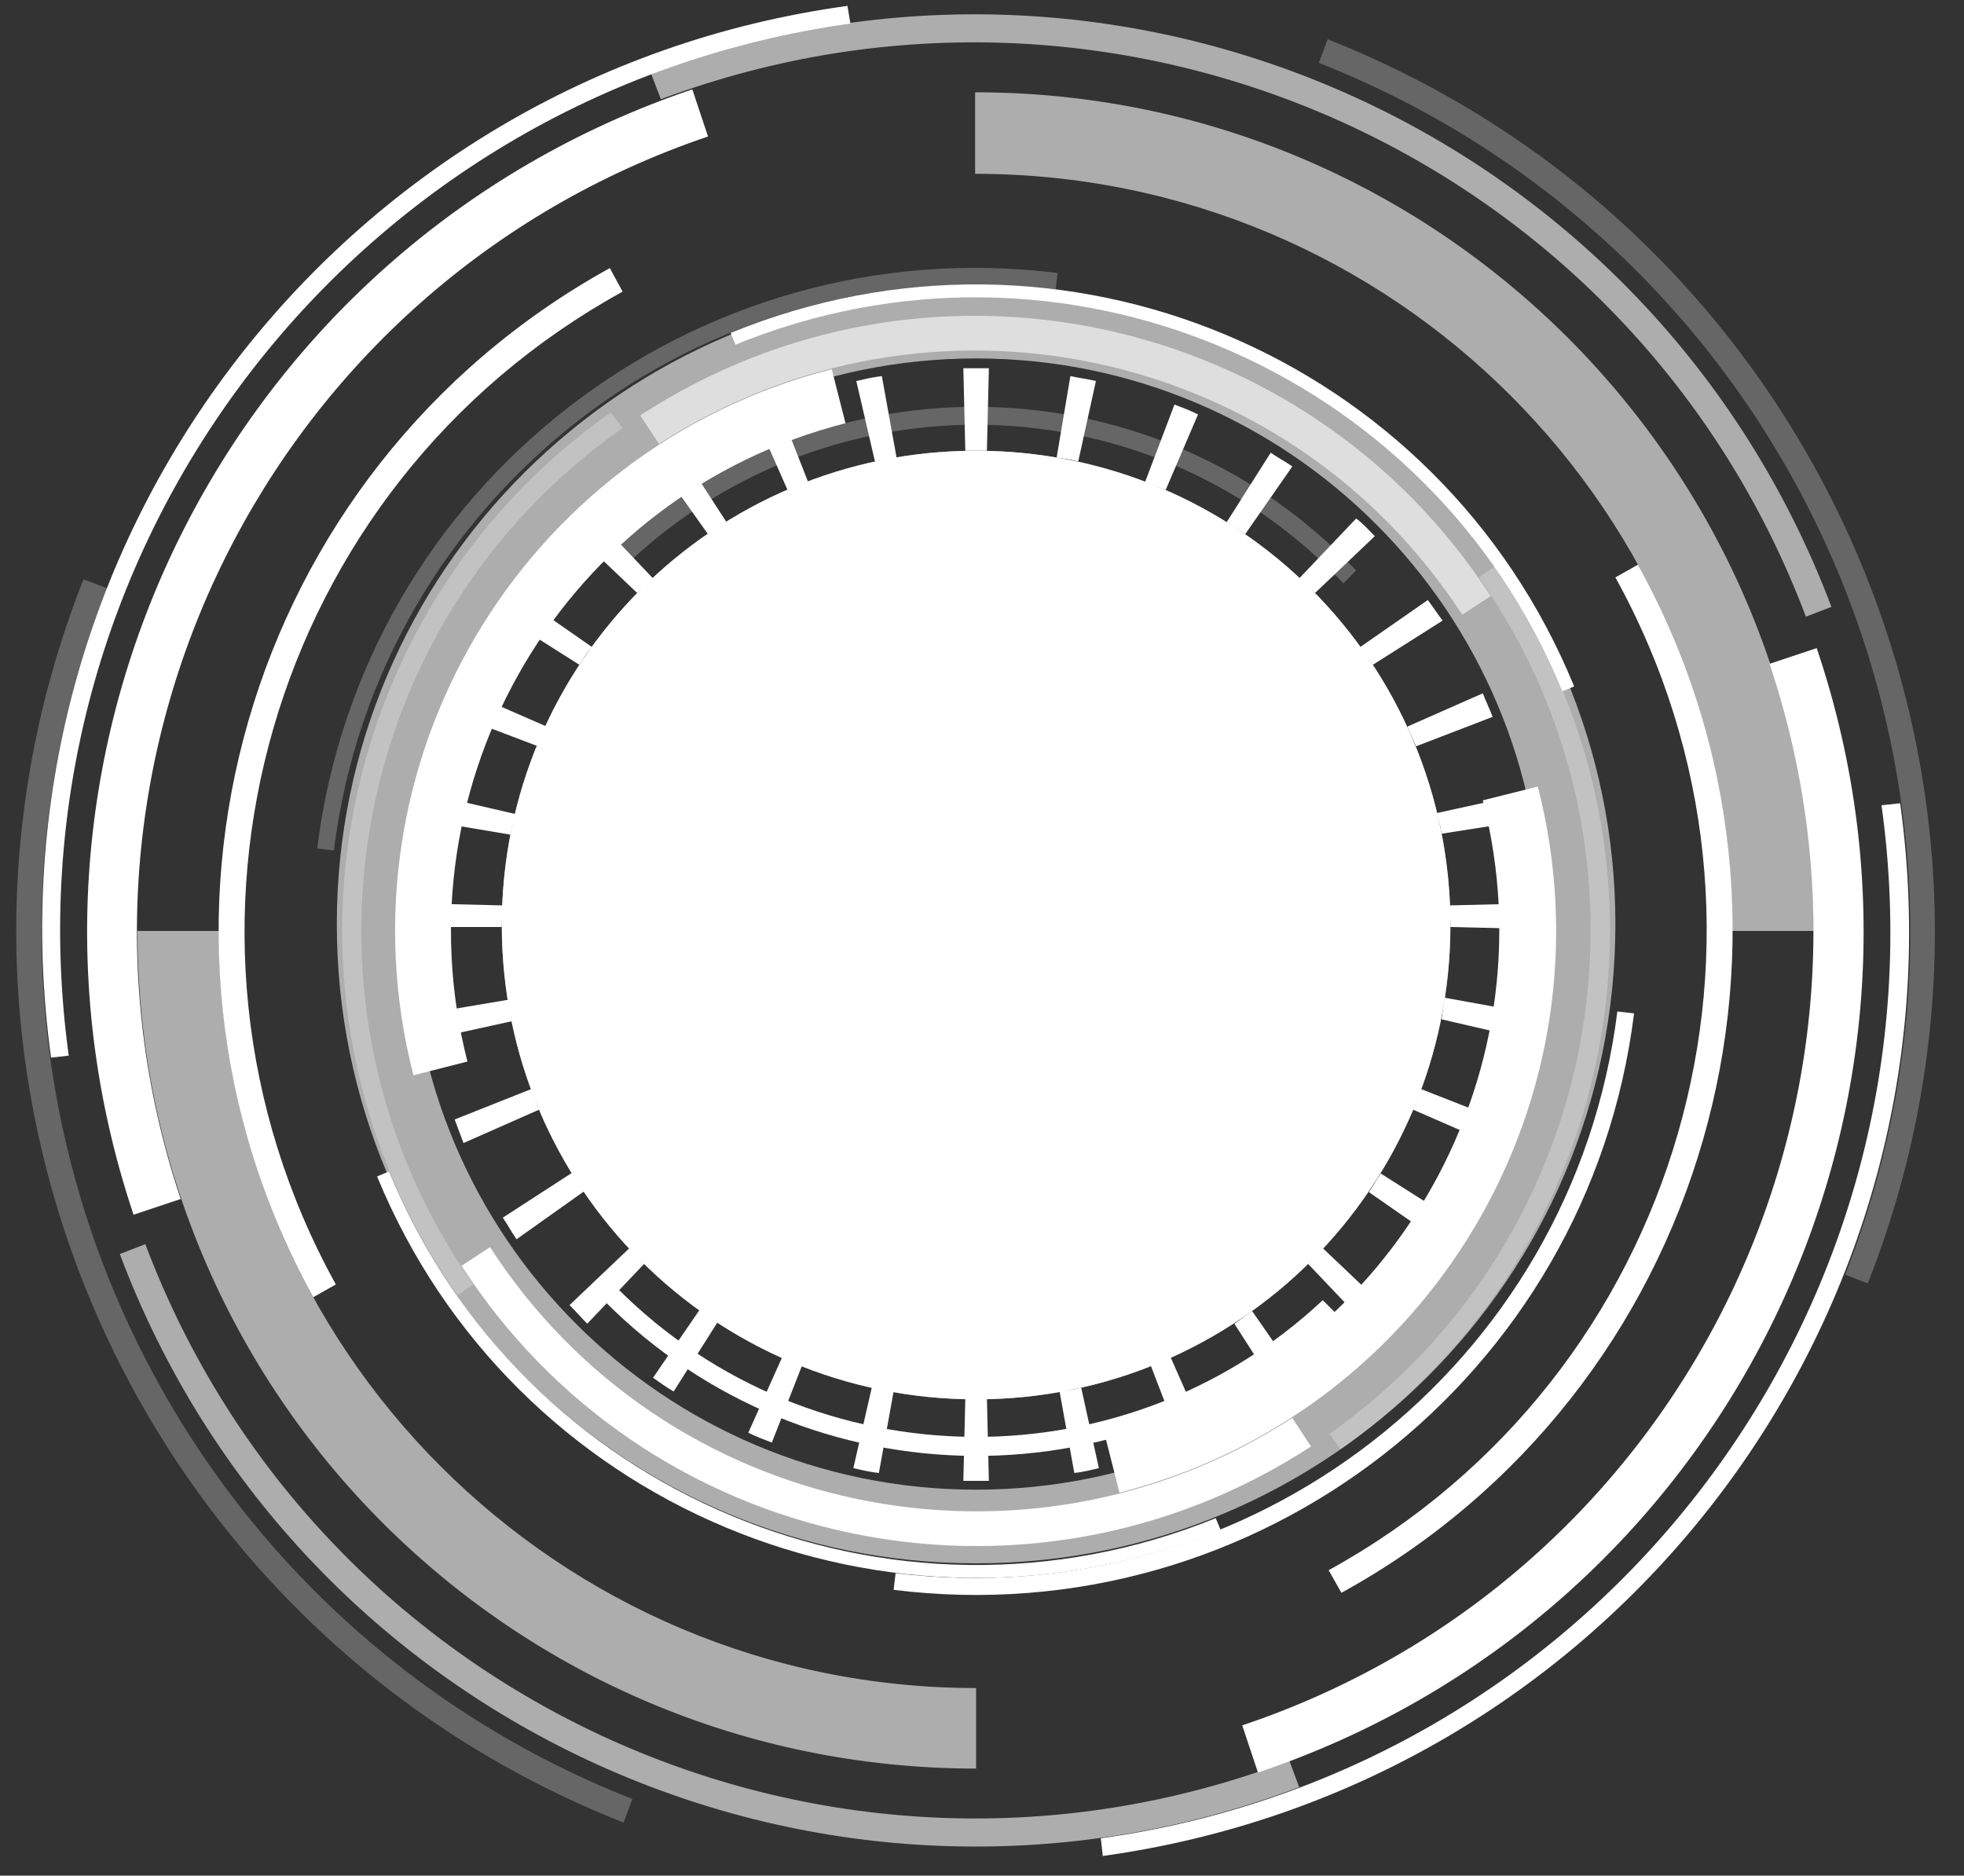 <?xml version="1.0" encoding="UTF-8"?> <!-- Generator: Adobe Illustrator 24.1.2, SVG Export Plug-In . SVG Version: 6.00 Build 0) --> <svg xmlns="http://www.w3.org/2000/svg" xmlns:xlink="http://www.w3.org/1999/xlink" id="Слой_1" x="0px" y="0px" viewBox="0 0 200 191" style="enable-background:new 0 0 200 191;" xml:space="preserve"><rect x="0" y="0" width="200" height="191" fill="#333333" stroke="none"/> <style type="text/css"> .st0{opacity:0.25;fill:#FFFFFF;} .st1{fill:#FFFFFF;} .st2{opacity:0.6;fill:#FFFFFF;} .st3{opacity:0.6;clip-path:url(#SVGID_2_);} </style> <g> <g> <g> <g> <path class="st0" d="M10.9,59.9L8.5,59c-19.8,50.1,4.8,106.8,55,126.6l0.9-2.4C15.6,164-8.4,108.8,10.9,59.9z"></path> <path class="st0" d="M135.2,4l-0.9,2.4c48.9,19.3,72.8,74.5,53.6,123.4l2.3,0.9C210,80.5,185.3,23.8,135.2,4z"></path> <path class="st1" d="M112.1,187.2l0.2,1.8c52-7.2,88.4-55.1,81.2-107.2l-1.9,0.2C198.7,133.1,163.1,180.1,112.1,187.2z"></path> <path class="st1" d="M5.2,107.7l1.8-0.2c-7-51,28.6-98,79.6-105.1l-0.3-1.8C34.4,7.7-2,55.7,5.2,107.7z"></path> <path class="st2" d="M183.9,62.8l2.6-1c-18.2-48.2-72-72.5-120.2-54.3l1,2.6C114.1-7.4,166.3,16.1,183.9,62.8z"></path> <path class="st2" d="M132.3,182l-1-2.7c-46.7,17.7-98.9-5.9-116.5-52.6l-2.6,1C30.3,175.9,84.1,200.2,132.3,182z"></path> <path class="st1" d="M72.1,13.9l-1.6-4.8c-47.3,16-72.8,67.2-56.9,114.6l4.8-1.6C3.4,77.3,27.5,29,72.1,13.9z"></path> <path class="st1" d="M185,66l-4.8,1.6c15,44.7-9,93.1-53.7,108.1l1.6,4.8C175.5,164.6,201,113.3,185,66z"></path> <path class="st2" d="M22.3,94.8H14c0,47.1,38.2,85.3,85.4,85.3v-8.2C56.8,171.9,22.3,137.4,22.3,94.8z"></path> <path class="st2" d="M99.3,9.4v8.3c42.6,0,77.1,34.5,77.1,77.1h8.3C184.7,47.7,146.5,9.4,99.3,9.4z"></path> <path class="st1" d="M135.3,159.9l1.3,2.3c37.3-20.5,50.8-67.5,30.2-104.7l-2.3,1.3C184.4,94.8,171.3,140.1,135.3,159.9z"></path> <path class="st1" d="M31.9,132.1l2.3-1.3c-19.9-36-6.8-81.3,29.2-101.1l-1.3-2.4C24.8,47.9,11.3,94.8,31.9,132.1z"></path> </g> <g> <path class="st0" d="M107.5,29.5l0.2-1.7c-37-4.6-70.8,21.6-75.4,58.6l1.7,0.2C38.5,50.5,71.4,25,107.5,29.5z"></path> <path class="st1" d="M166.4,103.2l-1.7-0.2c-4.5,36-37.4,61.6-73.5,57.2l-0.2,1.7C128,166.5,161.8,140.2,166.4,103.2z"></path> <path class="st1" d="M39.6,119.3l-1.2,0.5c13.8,33.6,52.2,49.7,85.9,36l-0.5-1.2C90.8,168,53.1,152.2,39.6,119.3z"></path> <path class="st1" d="M74.4,33.9l0.5,1.2c33-13.5,70.7,2.3,84.2,35.3l1.2-0.5C146.5,36.2,108.1,20.1,74.4,33.9z"></path> <path class="st0" d="M135.4,146l1.1,1.6c29.2-20.5,36.2-60.8,15.7-89.9l-1.6,1.1C170.5,87.1,163.6,126.1,135.4,146z"></path> <path class="st0" d="M46.6,131.9l1.6-1.1c-19.9-28.3-13.1-67.4,15.2-87.2L62.2,42C33.1,62.5,26.1,102.7,46.6,131.9z"></path> <path class="st2" d="M148.9,62.6l2.9-1.9c-18.8-29-57.6-37.3-86.6-18.4l1.9,2.9C94.5,27.5,131.1,35.2,148.9,62.6z"></path> <path class="st1" d="M133.5,147.3l-1.9-2.9c-27.4,17.7-64,10-81.7-17.4l-2.9,1.9C65.7,157.9,104.5,166.2,133.5,147.3z"></path> <path class="st1" d="M86.1,43.1l-1.4-5.5C53,45.7,34,77.9,42.1,109.5l5.5-1.4C40.3,79.6,57.5,50.4,86.1,43.1z"></path> <path class="st1" d="M156.6,80.1l-5.6,1.4c7.3,28.5-9.9,57.6-38.4,65l1.4,5.5C145.7,143.9,164.7,111.7,156.6,80.1z"></path> <path class="st1" d="M61.9,130.2l-1.3,1.3c20.2,21.4,54,22.5,75.4,2.2l-1.3-1.3C114,151.8,81.4,150.8,61.9,130.2z"></path> <path class="st0" d="M62.7,56l1.3,1.3c20.7-19.5,53.3-18.6,72.8,2.1l1.3-1.3C118,36.8,84.2,35.7,62.7,56z"></path> </g> </g> <path class="st2" d="M99.4,29.1c-35.9,0-65.1,29.1-65.1,65c0,36,29.1,65.1,65.1,65.1c35.9,0,65.1-29.1,65.1-65.1 C164.5,58.3,135.4,29.1,99.4,29.1z M99.4,151.7c-31.8,0-57.6-25.8-57.6-57.6s25.8-57.6,57.6-57.6c31.8,0,57.6,25.8,57.6,57.6 S131.2,151.7,99.4,151.7z"></path> <g> <path class="st1" d="M43.5,103.2c0.1,0.8,0.2,1.7,0.4,2.6l8.2-1.8c-0.1-0.7-0.2-1.5-0.3-2.2L43.5,103.2z"></path> <path class="st1" d="M46.3,114c0.3,0.8,0.6,1.6,0.9,2.4l7.7-3.4c-0.3-0.7-0.5-1.4-0.8-2.1L46.3,114z"></path> <path class="st1" d="M60.7,52.8c-0.6,0.6-1.3,1.2-1.9,1.8l6.1,5.8c0.5-0.5,1.1-1,1.6-1.5L60.7,52.8z"></path> <path class="st1" d="M47.9,70.6c-0.4,0.8-0.7,1.5-1,2.4l7.9,3c0.3-0.7,0.6-1.3,0.9-2L47.9,70.6z"></path> <path class="st1" d="M53.4,61.1c-0.5,0.7-1,1.4-1.5,2.1l7.1,4.5c0.4-0.6,0.8-1.3,1.3-1.8L53.4,61.1z"></path> <path class="st1" d="M58,132.9c0.6,0.6,1.2,1.3,1.8,1.9l5.8-6.1c-0.5-0.5-1-1.1-1.5-1.6L58,132.9z"></path> <path class="st1" d="M44.3,81c-0.2,0.8-0.4,1.7-0.6,2.6L52,85c0.1-0.7,0.3-1.4,0.5-2.1L44.3,81z"></path> <path class="st1" d="M51.2,124c0.5,0.7,0.9,1.5,1.4,2.2l6.9-4.9c-0.4-0.6-0.8-1.3-1.2-1.9L51.2,124z"></path> <path class="st1" d="M109.4,150c0.9-0.1,1.7-0.3,2.5-0.5l-1.8-8.2c-0.7,0.2-1.4,0.3-2.2,0.4L109.4,150z"></path> <path class="st1" d="M120.2,146.9c0.8-0.3,1.6-0.6,2.4-1l-3.4-7.7c-0.7,0.3-1.4,0.6-2,0.9L120.2,146.9z"></path> <path class="st1" d="M130.2,141.8c0.7-0.5,1.4-1,2.1-1.4l-4.8-6.9c-0.6,0.4-1.2,0.9-1.8,1.3L130.2,141.8z"></path> <path class="st1" d="M66.5,140.3c0.7,0.5,1.4,1,2.1,1.4l4.5-7.1c-0.6-0.4-1.2-0.8-1.8-1.3L66.5,140.3z"></path> <path class="st1" d="M76.2,145.9c0.8,0.4,1.6,0.7,2.4,1l3.1-7.9c-0.7-0.2-1.4-0.5-2-0.9L76.2,145.9z"></path> <path class="st1" d="M98.3,142.4l-0.2,8.4c0.4,0,2.2,0,2.6,0l-0.2-8.4C100.2,142.4,98.7,142.4,98.3,142.4z"></path> <path class="st1" d="M86.9,149.5c0.8,0.2,1.7,0.4,2.6,0.5l1.5-8.3c-0.7-0.1-1.5-0.3-2.2-0.5L86.9,149.5z"></path> <path class="st1" d="M51.2,92.2L42.8,92c0,0.7-0.1,1.4-0.1,2.1c0,0.2,0,0.3,0,0.3l8.4,0l0-0.2C51.1,93.5,51.2,92.9,51.2,92.2z"></path> <path class="st1" d="M69.4,46.1c-0.7,0.5-1.5,0.9-2.2,1.4l4.9,6.9c0.6-0.4,1.2-0.8,1.9-1.2L69.4,46.1z"></path> <path class="st1" d="M155,105.7c0.2-0.9,0.3-1.7,0.4-2.6l-8.3-1.5c-0.1,0.7-0.2,1.5-0.3,2.2L155,105.7z"></path> <path class="st1" d="M147.7,94.4l8.4,0.2c0,0,0-0.3,0-0.5c0-0.7-0.1-1.4-0.1-2.1l-8.4,0.2c0,0.6,0.1,1.3,0.1,1.9L147.7,94.4z"></path> <path class="st1" d="M152,73c-0.3-0.8-0.7-1.6-1-2.4l-7.7,3.4c0.3,0.7,0.6,1.3,0.9,2L152,73z"></path> <path class="st1" d="M139,134.8c0.6-0.6,1.2-1.3,1.8-1.9l-6.1-5.8c-0.5,0.5-1,1.1-1.5,1.6L139,134.8z"></path> <path class="st1" d="M151.7,116.4c0.3-0.8,0.6-1.6,0.9-2.4l-7.9-3.1c-0.3,0.7-0.5,1.4-0.8,2.1L151.7,116.4z"></path> <path class="st1" d="M146.9,63.2c-0.5-0.7-1-1.4-1.5-2.1l-6.9,4.8c0.4,0.6,0.9,1.2,1.3,1.8L146.9,63.2z"></path> <path class="st1" d="M146.3,126.2c0.5-0.7,0.9-1.5,1.4-2.2l-7.1-4.5c-0.4,0.6-0.8,1.3-1.2,1.9L146.3,126.2z"></path> <path class="st1" d="M155.1,83.6c-0.2-0.9-0.4-1.7-0.6-2.6l-8.2,1.8c0.2,0.7,0.4,1.4,0.5,2.1L155.1,83.6z"></path> <path class="st1" d="M89.8,38.3c-0.9,0.1-1.7,0.3-2.6,0.5l1.9,8.2c0.7-0.1,1.5-0.2,2.2-0.4L89.8,38.3z"></path> <path class="st1" d="M100.5,45.9l0.2-8.4c-0.4,0-2.2,0-2.6,0l0.2,8.4C98.7,45.9,100.2,45.9,100.5,45.9z"></path> <path class="st1" d="M79.2,41.2c-0.8,0.3-1.6,0.6-2.4,1l3.4,7.7c0.7-0.2,1.4-0.5,2.1-0.8L79.2,41.2z"></path> <path class="st1" d="M122,42.2c-0.8-0.4-1.6-0.7-2.4-1l-3,7.9c0.7,0.3,1.4,0.5,2.1,0.8L122,42.2z"></path> <path class="st1" d="M131.6,47.5c-0.7-0.5-1.5-0.9-2.2-1.4l-4.5,7.1c0.6,0.4,1.3,0.8,1.9,1.2L131.6,47.5z"></path> <path class="st1" d="M111.6,38.8c-0.8-0.2-1.7-0.3-2.6-0.5l-1.4,8.3c0.7,0.1,1.5,0.2,2.2,0.4L111.6,38.8z"></path> <path class="st1" d="M140,54.6c-0.6-0.6-1.2-1.3-1.9-1.8l-5.8,6.1c0.5,0.5,1.1,1,1.6,1.5L140,54.6z"></path> </g> <g> <defs> <path id="SVGID_1_" d="M147.7,94.2c0,26.7-21.6,48.3-48.3,48.3c-26.7,0-48.3-21.6-48.3-48.3c0-26.7,21.6-48.3,48.3-48.3 C126.1,45.9,147.7,67.5,147.7,94.2z"></path> </defs> <use xlink:href="#SVGID_1_" style="overflow:visible;fill:#FFFFFF;"></use> <clipPath id="SVGID_2_"> <use xlink:href="#SVGID_1_" style="overflow:visible;"></use> </clipPath> <g class="st3"> <polygon class="st1" points="99.5,93.3 99.5,93.3 99.5,93.3 "></polygon> <polygon class="st1" points="99.5,93.3 99.5,93.3 99.5,93.3 "></polygon> <polygon class="st1" points="99.5,93.3 99.5,93.3 99.5,93.3 "></polygon> <polygon class="st1" points="99.5,93.3 99.5,93.3 99.5,93.3 "></polygon> <polygon class="st1" points="99.5,93.3 99.5,93.3 99.5,93.3 "></polygon> <path class="st1" d="M152.5,72.8c1.1,2.6,1.9,5.3,2.6,8.1L99.5,93.3L152.5,72.8z"></path> <polygon class="st1" points="99.5,93.3 99.5,93.3 99.5,93.3 99.5,93.3 "></polygon> <polygon class="st1" points="99.5,93.3 99.5,93.3 99.5,93.3 99.5,93.3 "></polygon> <polygon class="st1" points="99.5,93.3 99.5,93.3 99.5,93.3 "></polygon> <polygon class="st1" points="99.5,93.3 99.5,93.3 99.5,93.3 "></polygon> <polygon class="st1" points="99.5,93.3 99.5,93.3 99.5,93.3 "></polygon> <path class="st1" d="M99.5,93.3l56.1-9.8c0.5,2.8,0.8,5.6,0.9,8.5L99.5,93.3z"></path> <polygon class="st1" points="99.5,93.3 99.5,93.3 99.5,93.3 "></polygon> <polygon class="st1" points="99.5,93.3 99.5,93.3 99.5,93.3 "></polygon> <polygon class="st1" points="99.5,93.3 99.5,93.3 99.5,93.3 "></polygon> <polygon class="st1" points="99.5,93.3 99.5,93.3 99.5,93.3 "></polygon> <polygon class="st1" points="99.5,93.3 99.5,93.3 99.5,93.3 "></polygon> <polygon class="st1" points="99.5,93.3 99.5,93.3 99.5,93.3 "></polygon> <path class="st1" d="M99.5,93.3l57.1,1.3c0,2.8-0.3,5.6-0.8,8.6L99.5,93.3z"></path> <polygon class="st1" points="99.5,93.3 99.5,93.3 99.5,93.3 "></polygon> <polygon class="st1" points="99.5,93.3 99.5,93.3 99.5,93.3 "></polygon> <polygon class="st1" points="99.5,93.3 99.5,93.3 99.5,93.3 "></polygon> <polygon class="st1" points="99.5,93.3 99.5,93.3 99.5,93.3 "></polygon> <polygon class="st1" points="99.5,93.3 99.5,93.3 99.5,93.3 99.5,93.3 "></polygon> <polygon class="st1" points="99.5,93.3 99.5,93.3 99.5,93.3 99.5,93.3 "></polygon> <polygon class="st1" points="99.5,93.3 99.5,93.3 99.5,93.3 "></polygon> <polygon class="st1" points="99.5,93.3 99.5,93.3 99.5,93.3 "></polygon> <polygon class="st1" points="99.5,93.3 99.5,93.3 99.5,93.3 "></polygon> <polygon class="st1" points="99.5,93.3 99.5,93.3 99.5,93.3 "></polygon> <path class="st1" d="M99.5,93.3l30.9,48.9c-2.5,1.6-5,3-7.7,4.2L99.5,93.3z"></path> <path class="st1" d="M76,146.4c-2.6-1.2-5.2-2.6-7.7-4.2l31.2-48.9L76,146.4z"></path> <path class="st1" d="M66.2,140.7c-2.3-1.7-4.6-3.6-6.7-5.6l40-41.8L66.2,140.7z"></path> <path class="st1" d="M86.8,150c-2.9-0.7-5.7-1.5-8.4-2.6l21.1-54.1L86.8,150z"></path> <path class="st1" d="M57.7,133.2c-2-2.1-3.8-4.3-5.4-6.7l47.3-33.2L57.7,133.2z"></path> <path class="st1" d="M45.9,114.1c-1-2.7-1.8-5.5-2.4-8.3l56-12.5L45.9,114.1z"></path> <path class="st1" d="M50.8,124.2c-1.5-2.5-2.8-5-4-7.7l52.7-23.2L50.8,124.2z"></path> <path class="st1" d="M98.1,151.3c-2.9,0-5.8-0.3-8.7-0.9l10.1-57.2L98.1,151.3z"></path> <path class="st1" d="M99.5,93.3l55.8,12.5c-0.6,2.8-1.4,5.6-2.4,8.3L99.5,93.3z"></path> <path class="st1" d="M99.5,93.3l52.5,23.2c-1.1,2.7-2.5,5.3-4,7.7L99.5,93.3z"></path> <path class="st1" d="M99.5,93.3l47.1,33.2c-1.6,2.4-3.5,4.7-5.4,6.7L99.5,93.3z"></path> <path class="st1" d="M43,103.2c-0.5-2.9-0.7-5.8-0.8-8.6l57.3-1.3L43,103.2z"></path> <path class="st1" d="M99.5,93.3l20.9,54.1c-2.7,1.1-5.5,1.9-8.4,2.6L99.5,93.3z"></path> <path class="st1" d="M99.5,93.3l9.9,57.2c-2.9,0.5-5.8,0.8-8.7,0.9L99.5,93.3z"></path> <path class="st1" d="M147.3,62.9c1.6,2.4,2.9,4.9,4.1,7.5L99.5,93.3L147.3,62.9z"></path> <path class="st1" d="M99.5,93.3l39.8,41.8c-2.1,2.1-4.3,4-6.7,5.6L99.5,93.3z"></path> <path class="st1" d="M111.7,38.4c2.7,0.6,5.4,1.4,8.1,2.4L99.5,93.3L111.7,38.4z"></path> <path class="st1" d="M122.2,41.8c2.6,1.1,5.1,2.4,7.5,3.9L99.5,93.3L122.2,41.8z"></path> <path class="st1" d="M100.7,37c2.8,0.1,5.6,0.3,8.4,0.8l-9.6,55.5L100.7,37z"></path> <path class="st1" d="M89.7,37.8c2.8-0.5,5.6-0.7,8.4-0.8l1.4,56.3L89.7,37.8z"></path> <path class="st1" d="M131.9,47.1c2.3,1.6,4.5,3.4,6.6,5.3L99.5,93.3L131.9,47.1z"></path> <path class="st1" d="M140.3,54.3c2,2.1,3.8,4.2,5.5,6.5L99.5,93.3L140.3,54.3z"></path> <path class="st1" d="M79.1,40.8c2.6-1,5.3-1.8,8.1-2.4l12.4,54.9L79.1,40.8z"></path> <path class="st1" d="M42.3,92c0.1-2.9,0.4-5.8,0.9-8.5l56.3,9.8L42.3,92z"></path> <path class="st1" d="M47.4,70.4c1.2-2.6,2.6-5.1,4.1-7.5l48,30.4L47.4,70.4z"></path> <path class="st1" d="M43.8,81c0.7-2.8,1.5-5.5,2.6-8.1l53.1,20.5L43.8,81z"></path> <path class="st1" d="M53,60.8c1.7-2.3,3.5-4.4,5.5-6.5l41,39L53,60.8z"></path> <path class="st1" d="M69.2,45.7c2.4-1.5,4.9-2.8,7.5-3.9l22.9,51.5L69.2,45.7z"></path> <path class="st1" d="M60.4,52.4c2.1-1.9,4.3-3.7,6.6-5.3l32.6,46.2L60.4,52.4z"></path> </g> </g> </g> </g> </svg> 